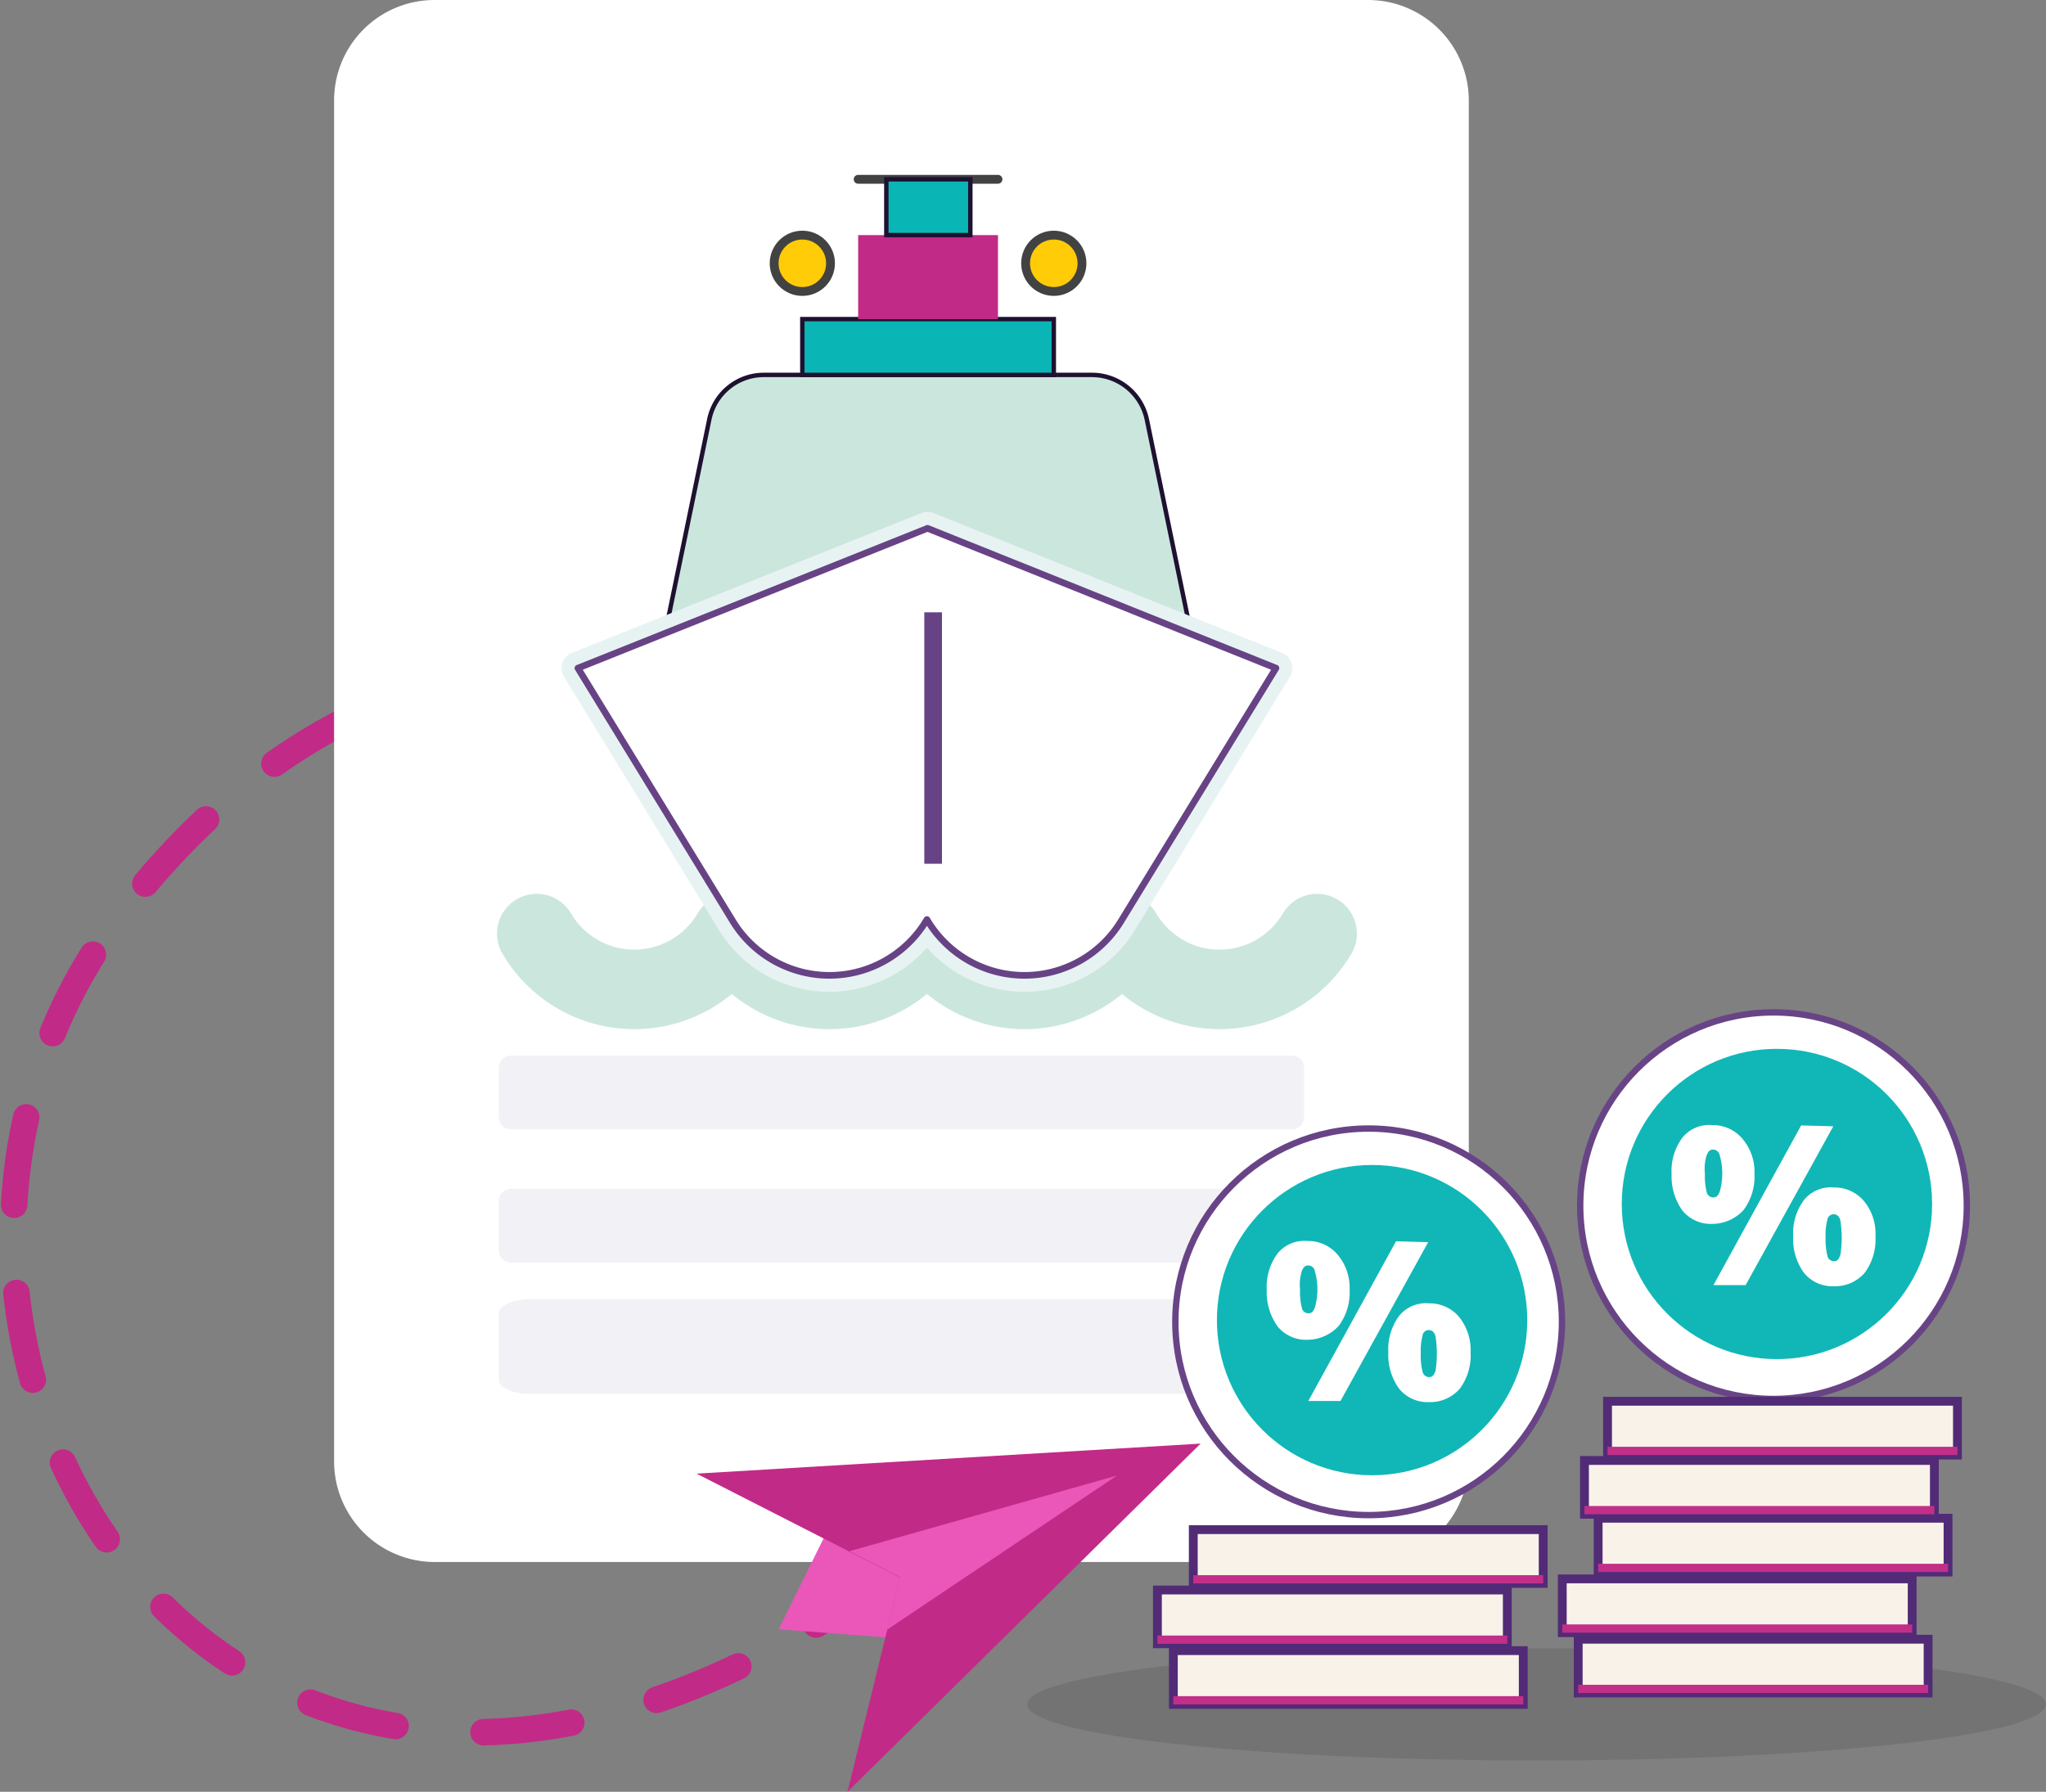 <svg xmlns="http://www.w3.org/2000/svg" width="231.54" height="202.806" viewBox="0 0 231.54 202.806"><rect x="0" y="0" width="231.54" height="202.806" fill="#808080" stroke="none"/><g id="Group_923" data-name="Group 923" transform="translate(1820.606 -644.128)"><path id="Path_2964" data-name="Path 2964" d="M-1719.9,1033.759c-75.13,53.763-122.675-27.743-87.243-74.608,40.163-53.122,98.422-17.433,98.422-17.433" transform="translate(0 -211.254)" fill="none" stroke="#c22a87" stroke-linecap="round" stroke-width="3" stroke-dasharray="10 10 10 10 10 10"></path><g id="Group_907" data-name="Group 907" transform="translate(-1782.802 644.128)"><path id="Path_2965" data-name="Path 2965" d="M-1668.623,644.128h105.613a11.4,11.4,0,0,1,11.4,11.4V809.525a11.4,11.4,0,0,1-11.4,11.4h-105.613a11.4,11.4,0,0,1-11.4-11.4V655.484A11.363,11.363,0,0,1-1668.623,644.128Z" transform="translate(1680.027 -644.128)" fill="#fff"></path><path id="Path_2966" data-name="Path 2966" d="M-1605.108,1207.543h84.165c1.909,0,3.483.736,3.483,1.628v7.471c0,.892-1.574,1.628-3.483,1.628h-84.165c-1.909,0-3.483-.736-3.483-1.628v-7.471C-1608.591,1208.279-1607.016,1207.543-1605.108,1207.543Z" transform="translate(1627.235 -1060.499)" fill="#e6e5ed" opacity="0.5" style="isolation: isolate"></path><path id="Path_2967" data-name="Path 2967" d="M-1607.207,1159.691h88.364a1.385,1.385,0,0,1,1.384,1.384v5.582a1.385,1.385,0,0,1-1.384,1.384h-88.364a1.385,1.385,0,0,1-1.384-1.384v-5.582A1.385,1.385,0,0,1-1607.207,1159.691Z" transform="translate(1627.235 -1025.136)" fill="#e6e5ed" opacity="0.5" style="isolation: isolate"></path><g id="Group_906" data-name="Group 906" transform="translate(22.939 20.294)"><circle id="Ellipse_15" data-name="Ellipse 15" cx="3.19" cy="3.19" r="3.19" transform="translate(55.514 6.062)" fill="#f2f7f7"></circle><circle id="Ellipse_16" data-name="Ellipse 16" cx="3.19" cy="3.19" r="3.19" transform="translate(27.058 6.04)" fill="#f2f7f7"></circle><path id="Path_2968" data-name="Path 2968" d="M-1482.982,811.766a6.345,6.345,0,0,0-6.189-5.041h-37.136a6.293,6.293,0,0,0-6.189,5.041l-5.36,25.97h60.236Z" transform="translate(1552.023 -784.583)" fill="#cbe7dd" stroke="#1f1130" stroke-miterlimit="10" stroke-width="0.5"></path><line id="Line_1322" data-name="Line 1322" x2="15.824" transform="translate(36.371)" fill="none" stroke="#434243" stroke-linecap="round" stroke-linejoin="round" stroke-width="1"></line><rect id="Rectangle_7309" data-name="Rectangle 7309" width="28.459" height="6.317" transform="translate(30.054 15.825)" fill="#0ab5b5" stroke="#1f1130" stroke-miterlimit="10" stroke-width="0.5"></rect><rect id="Rectangle_7310" data-name="Rectangle 7310" width="15.825" height="9.507" transform="translate(36.371 6.317)" fill="#c22a87"></rect><rect id="Rectangle_7311" data-name="Rectangle 7311" width="9.507" height="6.317" transform="translate(39.561)" fill="#0ab5b5" stroke="#1f1130" stroke-miterlimit="10" stroke-width="0.5"></rect><circle id="Ellipse_17" data-name="Ellipse 17" cx="3.19" cy="3.19" r="3.19" transform="translate(55.322 6.317)" fill="#ffcc07" stroke="#434243" stroke-linecap="round" stroke-linejoin="round" stroke-width="1"></circle><circle id="Ellipse_18" data-name="Ellipse 18" cx="3.19" cy="3.19" r="3.19" transform="translate(26.864 6.317)" fill="#ffcc07" stroke="#434243" stroke-linecap="round" stroke-linejoin="round" stroke-width="1"></circle><path id="Path_2969" data-name="Path 2969" d="M-1592.134,1049.014a12.814,12.814,0,0,0,11.039,6.317,12.815,12.815,0,0,0,11.039-6.317,12.814,12.814,0,0,0,11.039,6.317,12.814,12.814,0,0,0,11.039-6.317,12.815,12.815,0,0,0,11.039,6.317,12.815,12.815,0,0,0,11.039-6.317,12.815,12.815,0,0,0,11.039,6.317,12.814,12.814,0,0,0,11.039-6.317" transform="translate(1592.134 -963.638)" fill="none" stroke="#cbe7dd" stroke-linecap="round" stroke-linejoin="round" stroke-width="9"></path><path id="Path_2970" data-name="Path 2970" d="M-1498.784,883.233a1.855,1.855,0,0,0-1.071-1.139l-39.434-15.824a1.857,1.857,0,0,0-1.38,0l-39.562,15.824a1.858,1.858,0,0,0-1.072,1.138,1.856,1.856,0,0,0,.179,1.554l17.407,28.439a14.606,14.606,0,0,0,12.634,7.224,14.67,14.67,0,0,0,11.039-4.995A14.671,14.671,0,0,0-1529,920.448a14.606,14.606,0,0,0,12.634-7.224l17.407-28.439A1.856,1.856,0,0,0-1498.784,883.233Z" transform="translate(1584.199 -828.489)" fill="#e7f3f2"></path><g id="Group_905" data-name="Group 905" transform="translate(4.658 39.503)"><path id="Path_2971" data-name="Path 2971" d="M-1534.725,873.246l-39.561,15.824,17.42,28.459a12.814,12.814,0,0,0,11.039,6.317,12.814,12.814,0,0,0,11.039-6.317,12.815,12.815,0,0,0,11.039,6.317,12.815,12.815,0,0,0,11.039-6.317l17.42-28.459Z" transform="translate(1574.286 -873.246)" fill="#fff" stroke="#674385" stroke-linecap="round" stroke-linejoin="round" stroke-width="0.75"></path><line id="Line_1323" data-name="Line 1323" y2="28.459" transform="translate(40.199 9.508)" fill="none" stroke="#674385" stroke-miterlimit="10" stroke-width="2"></line></g></g><path id="Path_2972" data-name="Path 2972" d="M-1607.207,1101.921h88.364a1.385,1.385,0,0,1,1.384,1.384v5.583a1.385,1.385,0,0,1-1.384,1.384h-88.364a1.385,1.385,0,0,1-1.384-1.384V1103.3A1.416,1.416,0,0,1-1607.207,1101.921Z" transform="translate(1627.235 -982.443)" fill="#e6e5ed" opacity="0.5" style="isolation: isolate"></path></g><g id="Group_908" data-name="Group 908" transform="translate(-1741.774 807.523)"><path id="Path_2973" data-name="Path 2973" d="M-1481.464,1305.937l-5.776,11.689,15.681,1.181,1.1-10.586Z" transform="translate(1496.526 -1296.608)" fill="#ea57b9"></path><path id="Path_2974" data-name="Path 2974" d="M-1522.821,1273.593l57.041-3.4-39.963,39.411,5.949-24.26-23.027-11.751Z" transform="translate(1522.821 -1270.193)" fill="#c22a87"></path><path id="Path_2975" data-name="Path 2975" d="M-1452.271,1301.492l26-17.437-30.27,8.562,5.718,2.932-1.45,5.944Z" transform="translate(1473.838 -1280.437)" fill="#ea57b9"></path></g><g id="Group_922" data-name="Group 922" transform="translate(-1704.35 758.717)"><g id="Group_909" data-name="Group 909" transform="translate(0 71.978)" opacity="0.1" style="isolation: isolate"><path id="Path_2976" data-name="Path 2976" d="M-1264.145,1365.327c0,3.512-25.776,6.348-57.642,6.348-31.8,0-57.642-2.835-57.642-6.348s25.776-6.347,57.642-6.347c31.833-.064,57.642,2.8,57.642,6.347" transform="translate(1379.428 -1358.979)" fill-rule="evenodd"></path></g><g id="Group_914" data-name="Group 914" transform="translate(14.725 13.146)"><g id="Group-12" transform="translate(2.03)"><circle id="Oval" cx="21.877" cy="21.877" r="21.877" fill="#fff" stroke="#684486" stroke-linecap="round" stroke-linejoin="round" stroke-width="0.721"></circle><circle id="Oval-2" data-name="Oval" cx="17.56" cy="17.56" r="17.56" transform="translate(4.704 4.124)" fill="#11b7b7"></circle><path id="Path_2541" data-name="Path 2541" d="M-1266.262,1187.763a6.319,6.319,0,0,1-1.224,4.124,4.822,4.822,0,0,1-3.544,1.579,4.141,4.141,0,0,1-3.383-1.514,6.666,6.666,0,0,1-1.224-4.124,6.321,6.321,0,0,1,1.224-4.124,3.886,3.886,0,0,1,3.383-1.417,4.345,4.345,0,0,1,3.383,1.514,5.775,5.775,0,0,1,1.386,3.963m-5.606,0a7.453,7.453,0,0,0,.194,2.062.759.759,0,0,0,.741.644c.387,0,.548-.193.741-.644a7.475,7.475,0,0,0,0-4.124.76.76,0,0,0-.741-.645c-.386,0-.548.193-.741.645a5.154,5.154,0,0,0-.194,2.062m14.5-5.348-9.924,17.979h-3.641l9.924-18.075,3.641.1Zm4.8,12.469a6.322,6.322,0,0,1-1.224,4.124,4.432,4.432,0,0,1-3.48,1.514,4.141,4.141,0,0,1-3.383-1.514,6.489,6.489,0,0,1-1.224-4.124,6.319,6.319,0,0,1,1.224-4.124,3.886,3.886,0,0,1,3.383-1.417,4.346,4.346,0,0,1,3.383,1.514,6.01,6.01,0,0,1,1.321,4.027m-5.638.1a7.471,7.471,0,0,0,.193,2.062.76.76,0,0,0,.741.645c.387,0,.548-.194.741-.741a12.738,12.738,0,0,0,0-3.834c-.1-.483-.387-.741-.741-.741a.7.7,0,0,0-.741.645,6.8,6.8,0,0,0-.193,1.965" transform="translate(1285.98 -1169.559)" fill="#fff"></path></g><g id="Group_913" data-name="Group 913" transform="translate(0 45.398)"><g id="Group_910" data-name="Group 910" transform="translate(4.06)"><rect id="Rectangle_7312" data-name="Rectangle 7312" width="39.598" height="6.09" fill="#f8f2e9" stroke="#522b77" stroke-miterlimit="10" stroke-width="1"></rect><rect id="Rectangle_7313" data-name="Rectangle 7313" width="39.598" height="0.934" transform="translate(0 5.155)" fill="#c12f89"></rect></g><g id="Group_911" data-name="Group 911" transform="translate(0 6.831)"><rect id="Rectangle_7314" data-name="Rectangle 7314" width="39.598" height="6.09" fill="#f8f2e9" stroke="#522b77" stroke-miterlimit="10" stroke-width="1"></rect><rect id="Rectangle_7315" data-name="Rectangle 7315" width="39.598" height="0.934" transform="translate(0 5.155)" fill="#c12f89"></rect></g><g id="Group_912" data-name="Group 912" transform="translate(1.804 13.693)"><rect id="Rectangle_7316" data-name="Rectangle 7316" width="39.598" height="6.09" fill="#f8f2e9" stroke="#522b77" stroke-miterlimit="10" stroke-width="1"></rect><rect id="Rectangle_7317" data-name="Rectangle 7317" width="39.598" height="0.934" transform="translate(0 5.155)" fill="#c12f89"></rect></g></g></g><g id="Group_921" data-name="Group 921" transform="translate(60.541 0)"><g id="Group-12-2" data-name="Group-12" transform="translate(2.03)"><circle id="Oval-3" data-name="Oval" cx="21.877" cy="21.877" r="21.877" fill="#fff" stroke="#684486" stroke-linecap="round" stroke-linejoin="round" stroke-width="0.721"></circle><circle id="Oval-4" data-name="Oval" cx="17.56" cy="17.56" r="17.56" transform="translate(4.704 4.124)" fill="#11b7b7"></circle><path id="Path_2541-2" data-name="Path 2541" d="M-1090.71,1137.517a6.321,6.321,0,0,1-1.225,4.124,4.823,4.823,0,0,1-3.544,1.579,4.14,4.14,0,0,1-3.383-1.514,6.668,6.668,0,0,1-1.225-4.124,6.321,6.321,0,0,1,1.225-4.124,3.886,3.886,0,0,1,3.383-1.418,4.345,4.345,0,0,1,3.383,1.515,5.719,5.719,0,0,1,1.386,3.963m-5.606,0a7.47,7.47,0,0,0,.193,2.062.76.76,0,0,0,.741.644c.386,0,.548-.193.741-.644a7.474,7.474,0,0,0,0-4.124.76.76,0,0,0-.741-.645c-.387,0-.548.193-.741.645a5.107,5.107,0,0,0-.193,2.062m14.531-5.348-9.923,17.979h-3.641l9.924-18.075,3.641.1Zm4.769,12.469a6.321,6.321,0,0,1-1.224,4.124,4.431,4.431,0,0,1-3.48,1.514,4.141,4.141,0,0,1-3.383-1.514,6.492,6.492,0,0,1-1.224-4.124,6.321,6.321,0,0,1,1.224-4.124,3.885,3.885,0,0,1,3.383-1.418,4.345,4.345,0,0,1,3.383,1.514,5.8,5.8,0,0,1,1.321,4.028m-5.639.1a7.458,7.458,0,0,0,.193,2.062.759.759,0,0,0,.741.644c.387,0,.548-.193.741-.741a12.732,12.732,0,0,0,0-3.834c-.1-.483-.387-.741-.741-.741a.724.724,0,0,0-.741.644,6.68,6.68,0,0,0-.193,1.965" transform="translate(1110.429 -1119.281)" fill="#fff"></path></g><g id="Group_920" data-name="Group 920" transform="translate(0 44.012)"><g id="Group_915" data-name="Group 915" transform="translate(4.06 13.242)"><rect id="Rectangle_7318" data-name="Rectangle 7318" width="39.598" height="6.09" fill="#f8f2e9" stroke="#522b77" stroke-miterlimit="10" stroke-width="1"></rect><rect id="Rectangle_7319" data-name="Rectangle 7319" width="39.598" height="0.934" transform="translate(0 5.155)" fill="#c12f89"></rect></g><g id="Group_916" data-name="Group 916" transform="translate(0 20.105)"><rect id="Rectangle_7320" data-name="Rectangle 7320" width="39.598" height="6.09" fill="#f8f2e9" stroke="#522b77" stroke-miterlimit="10" stroke-width="1"></rect><rect id="Rectangle_7321" data-name="Rectangle 7321" width="39.598" height="0.934" transform="translate(0 5.155)" fill="#c12f89"></rect></g><g id="Group_917" data-name="Group 917" transform="translate(1.804 26.936)"><rect id="Rectangle_7322" data-name="Rectangle 7322" width="39.598" height="6.09" fill="#f8f2e9" stroke="#522b77" stroke-miterlimit="10" stroke-width="1"></rect><rect id="Rectangle_7323" data-name="Rectangle 7323" width="39.598" height="0.934" transform="translate(0 5.155)" fill="#c12f89"></rect></g><g id="Group_918" data-name="Group 918" transform="translate(2.513 6.702)"><rect id="Rectangle_7324" data-name="Rectangle 7324" width="39.598" height="6.09" fill="#f8f2e9" stroke="#522b77" stroke-miterlimit="10" stroke-width="1"></rect><rect id="Rectangle_7325" data-name="Rectangle 7325" width="39.598" height="0.934" transform="translate(0 5.155)" fill="#c12f89"></rect></g><g id="Group_919" data-name="Group 919" transform="translate(5.123)"><rect id="Rectangle_7326" data-name="Rectangle 7326" width="39.598" height="6.09" fill="#f8f2e9" stroke="#522b77" stroke-miterlimit="10" stroke-width="1"></rect><rect id="Rectangle_7327" data-name="Rectangle 7327" width="39.598" height="0.934" transform="translate(0 5.155)" fill="#c12f89"></rect></g></g></g></g></g></svg>